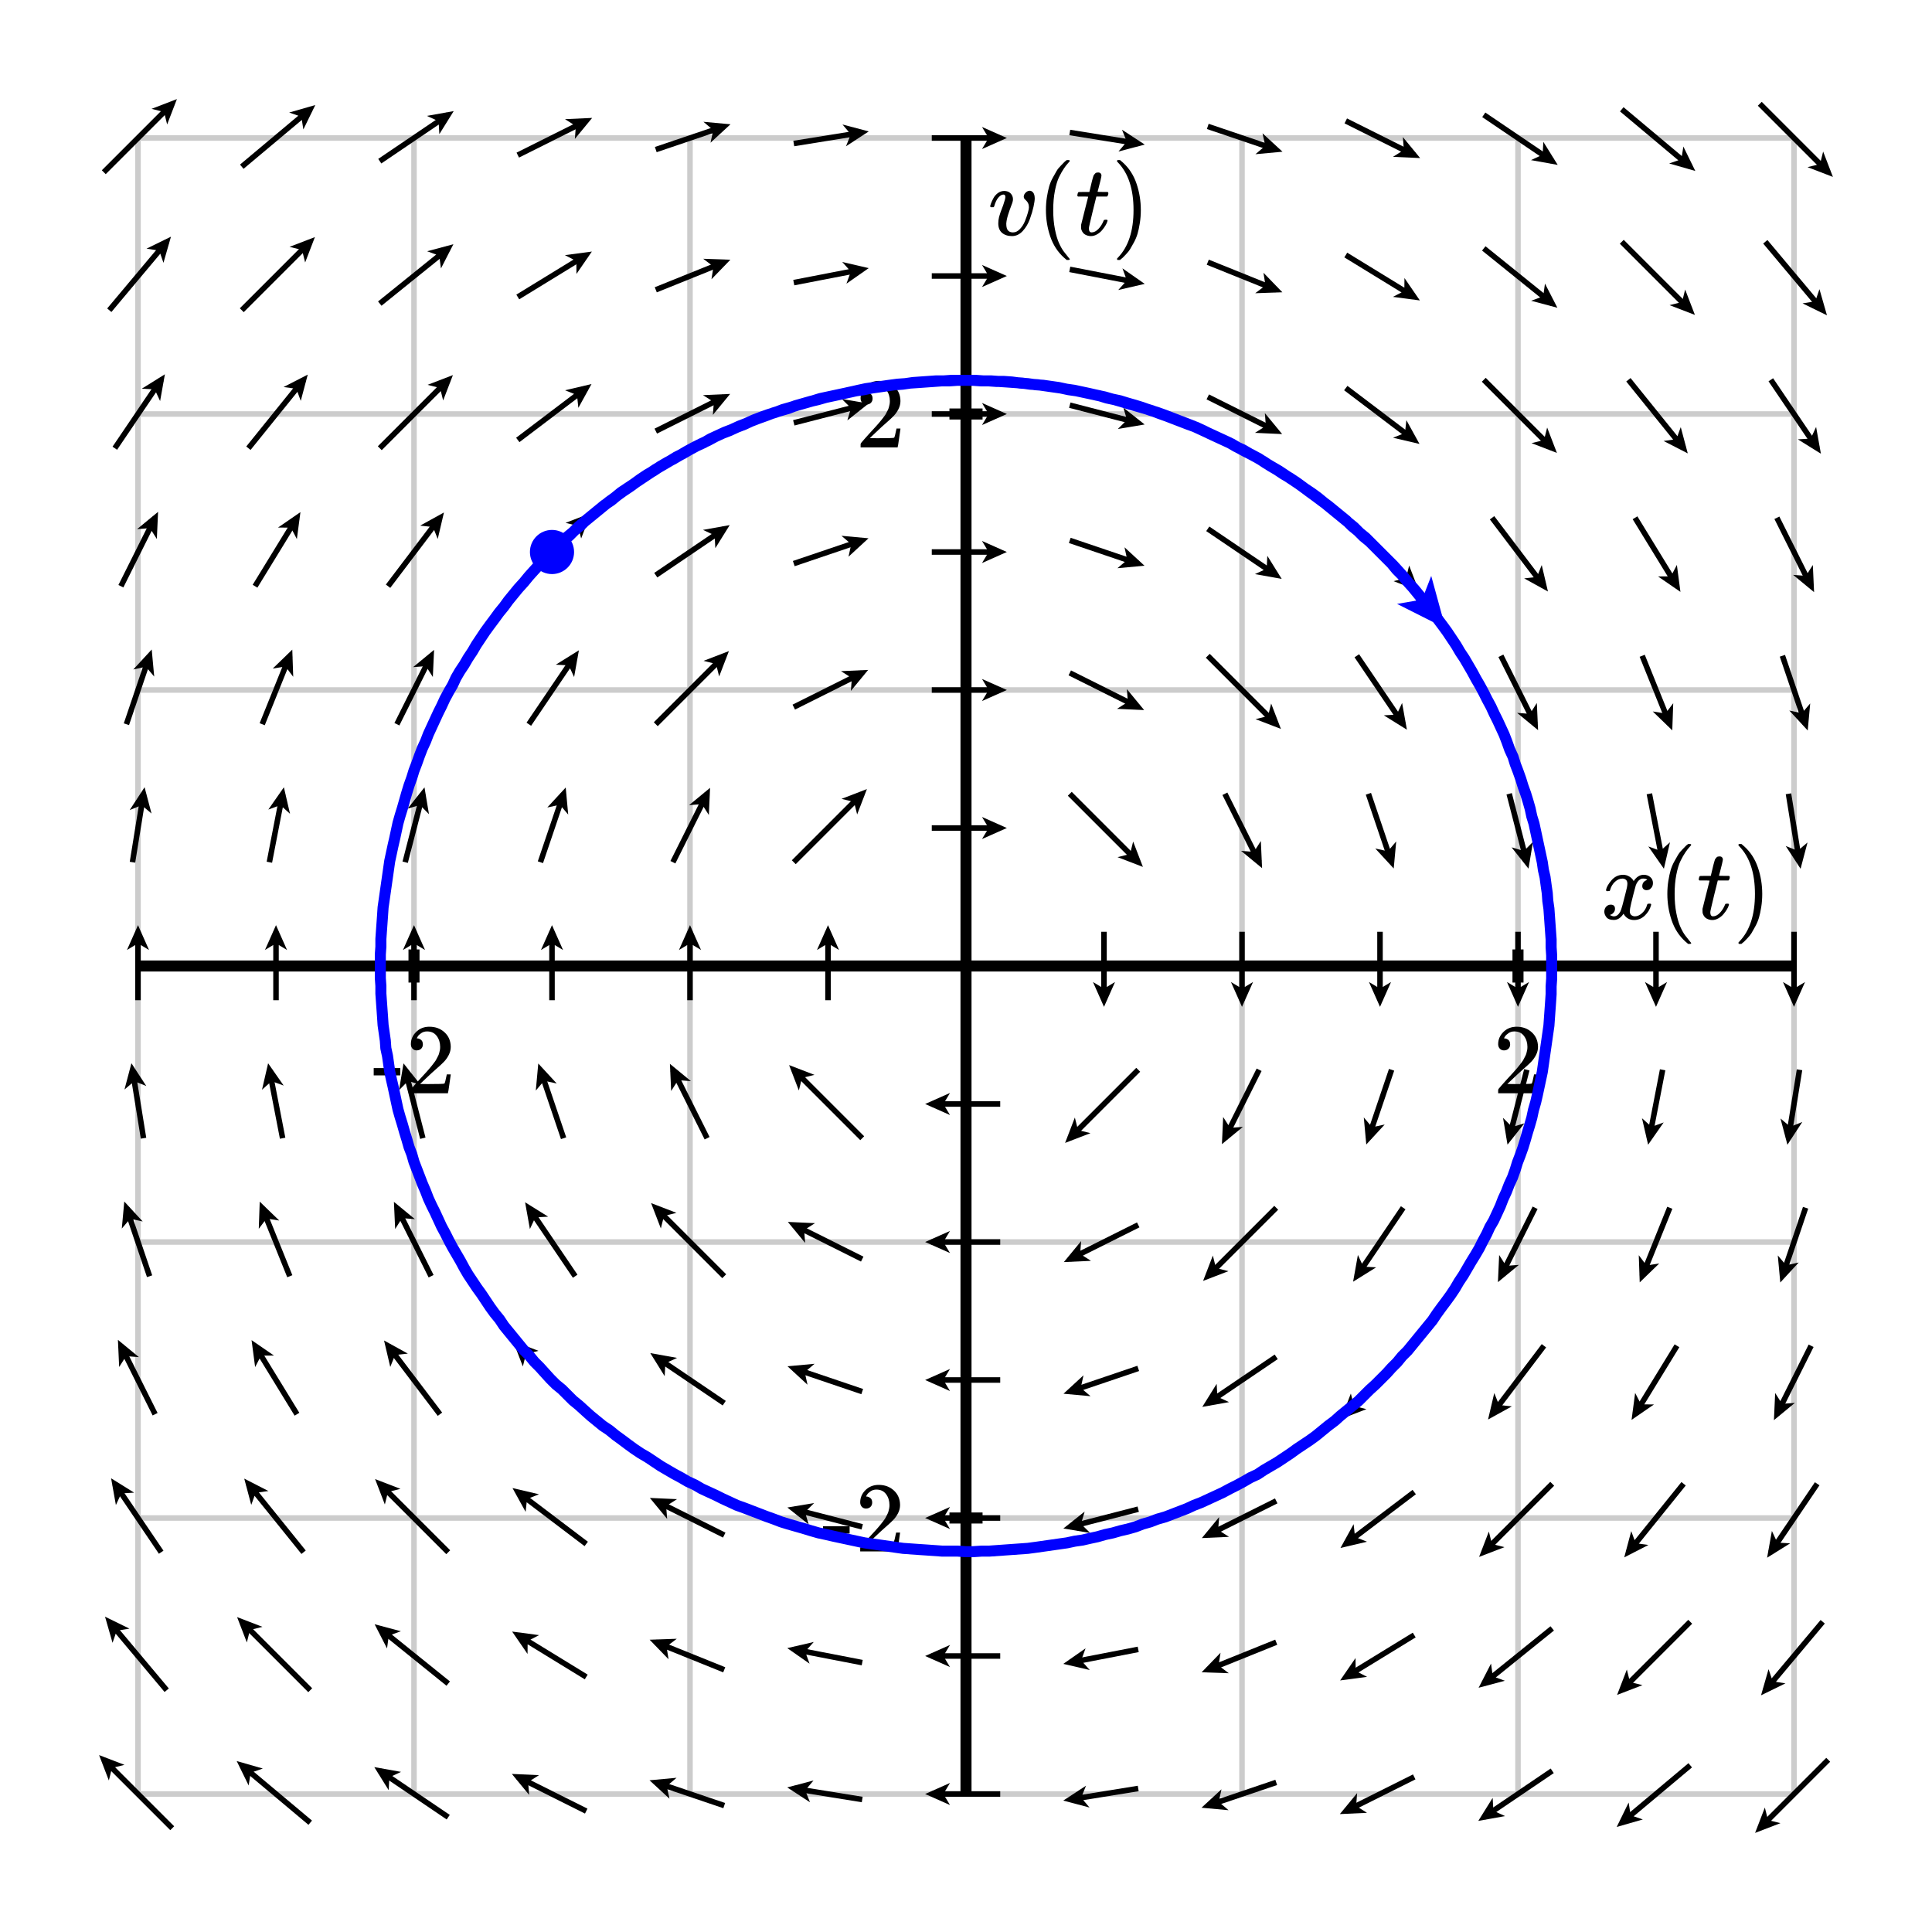 <svg xmlns="http://www.w3.org/2000/svg" id="diagram" width="350" height="350">
  <defs>
    <clipPath id="clipPath-0">
      <rect x="25.0" y="25.0" width="300.0" height="300.0"/>
    </clipPath>
    <clipPath id="clipPath-1">
      <rect x="25.0" y="25.0" width="300.0" height="300.0"/>
    </clipPath>
    <marker id="arrow-head-end-1_None_24_60-black" markerWidth="4.5" markerHeight="4.0" markerUnits="userSpaceOnUse" orient="auto-start-reverse" refX="3.3" refY="2.0">
      <path d="M 4.5 2.0L 0.0 4.0L 0.9 2.5L 0.9 1.5L 0.0 0.0Z" fill="black" stroke="none"/>
    </marker>
    <marker id="arrow-head-end-1_None_24_60-black-outline" markerWidth="8.5" markerHeight="8.0" markerUnits="userSpaceOnUse" orient="auto-start-reverse" refX="5.3" refY="4.0">
      <path d="M 7.3 5.8 L 2.8 7.8 A 2 2 0 0 1 0.0 6.0 L 0.0 2.0 A 2 2 0 0 1 2.8 0.2 L 7.3 2.2 A 2 2 0 0 1 7.3 5.8 Z" fill="white" stroke="none"/>
    </marker>
    <marker id="arrow-head-end-2_None_24_60-blue" markerWidth="9.0" markerHeight="8.0" markerUnits="userSpaceOnUse" orient="auto-start-reverse" refX="6.5" refY="4.0">
      <path d="M 9.0 4.0L 0.0 8.0L 1.7 5.0L 1.7 3.0L 0.0 0.0Z" fill="blue" stroke="none"/>
    </marker>
    <marker id="arrow-head-end-2_None_24_60-blue-outline" markerWidth="13.0" markerHeight="12.0" markerUnits="userSpaceOnUse" orient="auto-start-reverse" refX="8.5" refY="6.0">
      <path d="M 11.8 7.8 L 2.8 11.8 A 2 2 0 0 1 0.0 10.0 L 0.0 2.0 A 2 2 0 0 1 2.8 0.2 L 11.8 4.2 A 2 2 0 0 1 11.8 7.8 Z" fill="white" stroke="none"/>
    </marker>
  </defs>
  <g id="grid-axes">
    <g id="grid" stroke="#ccc" stroke-width="1">
      <line id="line-0" x1="25.0" y1="325.0" x2="25.0" y2="25.0"/>
      <line id="line-1" x1="75.0" y1="325.0" x2="75.0" y2="25.0"/>
      <line id="line-2" x1="125.0" y1="325.0" x2="125.0" y2="25.0"/>
      <line id="line-3" x1="175.0" y1="325.0" x2="175.0" y2="25.0"/>
      <line id="line-4" x1="225.0" y1="325.0" x2="225.0" y2="25.0"/>
      <line id="line-5" x1="275.0" y1="325.0" x2="275.0" y2="25.0"/>
      <line id="line-6" x1="325.0" y1="325.0" x2="325.0" y2="25.0"/>
      <line id="line-7" x1="25.0" y1="325.0" x2="325.0" y2="325.0"/>
      <line id="line-8" x1="25.0" y1="275.0" x2="325.0" y2="275.0"/>
      <line id="line-9" x1="25.0" y1="225.0" x2="325.0" y2="225.0"/>
      <line id="line-10" x1="25.0" y1="175.0" x2="325.0" y2="175.0"/>
      <line id="line-11" x1="25.0" y1="125.0" x2="325.0" y2="125.0"/>
      <line id="line-12" x1="25.0" y1="75.0" x2="325.0" y2="75.0"/>
      <line id="line-13" x1="25.0" y1="25.0" x2="325.0" y2="25.0"/>
    </g>
    <g id="axes" stroke="black" stroke-width="2">
      <line id="line-14" x1="25.0" y1="175.0" x2="325.0" y2="175.0" stroke="black" stroke-width="2"/>
      <line id="line-15" x1="175.0" y1="325.0" x2="175.0" y2="25.0" stroke="black" stroke-width="2"/>
      <g id="g-0">
        <line id="line-16" x1="75.0" y1="178.0" x2="75.0" y2="172.0"/>
        <line id="line-17" x1="275.0" y1="178.0" x2="275.0" y2="172.0"/>
      </g>
      <g id="g-1">
        <line id="line-18" x1="172.0" y1="275.0" x2="178.0" y2="275.0"/>
        <line id="line-19" x1="172.0" y1="75.0" x2="178.0" y2="75.0"/>
      </g>
    </g>
    <g id="label-0" transform="translate(75.0,186.0) translate(-7.5,-0.0)">
      <g id="g-3">
        <svg xmlns:xlink="http://www.w3.org/1999/xlink" style="vertical-align: 0.000px" width="15.080px" height="12.056px" role="img" focusable="false" viewBox="0 -666 833 666" x="0.0" y="0.0">
          <defs>
            <path id="MJX-2-TEX-N-2D" d="M11 179V252H277V179H11Z"/>
            <path id="MJX-2-TEX-N-32" d="M109 429Q82 429 66 447T50 491Q50 562 103 614T235 666Q326 666 387 610T449 465Q449 422 429 383T381 315T301 241Q265 210 201 149L142 93L218 92Q375 92 385 97Q392 99 409 186V189H449V186Q448 183 436 95T421 3V0H50V19V31Q50 38 56 46T86 81Q115 113 136 137Q145 147 170 174T204 211T233 244T261 278T284 308T305 340T320 369T333 401T340 431T343 464Q343 527 309 573T212 619Q179 619 154 602T119 569T109 550Q109 549 114 549Q132 549 151 535T170 489Q170 464 154 447T109 429Z"/>
          </defs>
          <g stroke="currentColor" fill="currentColor" stroke-width="0" transform="scale(1,-1)">
            <g data-mml-node="math">
              <g data-mml-node="mtext" data-semantic-type="text" data-semantic-role="unknown" data-semantic-font="normal" data-semantic-annotation="clearspeak:unit" data-semantic-id="0" data-semantic-speech="hyphen 2">
                <use data-c="2D" xlink:href="#MJX-2-TEX-N-2D"/>
                <use data-c="32" xlink:href="#MJX-2-TEX-N-32" transform="translate(333,0)"/>
              </g>
            </g>
          </g>
        </svg>
      </g>
    </g>
    <g id="label-1" transform="translate(275.0,186.0) translate(-4.5,-0.0)">
      <g id="g-4">
        <svg xmlns:xlink="http://www.w3.org/1999/xlink" style="vertical-align: 0.000px" width="9.048px" height="12.056px" role="img" focusable="false" viewBox="0 -666 500 666" x="0.0" y="0.0">
          <defs>
            <path id="MJX-3-TEX-N-32" d="M109 429Q82 429 66 447T50 491Q50 562 103 614T235 666Q326 666 387 610T449 465Q449 422 429 383T381 315T301 241Q265 210 201 149L142 93L218 92Q375 92 385 97Q392 99 409 186V189H449V186Q448 183 436 95T421 3V0H50V19V31Q50 38 56 46T86 81Q115 113 136 137Q145 147 170 174T204 211T233 244T261 278T284 308T305 340T320 369T333 401T340 431T343 464Q343 527 309 573T212 619Q179 619 154 602T119 569T109 550Q109 549 114 549Q132 549 151 535T170 489Q170 464 154 447T109 429Z"/>
          </defs>
          <g stroke="currentColor" fill="currentColor" stroke-width="0" transform="scale(1,-1)">
            <g data-mml-node="math">
              <g data-mml-node="mtext" data-semantic-type="text" data-semantic-role="integer" data-semantic-font="normal" data-semantic-annotation="clearspeak:unit" data-semantic-id="0" data-semantic-speech="2">
                <use data-c="32" xlink:href="#MJX-3-TEX-N-32"/>
              </g>
            </g>
          </g>
        </svg>
      </g>
    </g>
    <g id="label-2" transform="translate(164.0,275.0) translate(-15.1,-6.0)">
      <g id="g-5">
        <svg xmlns:xlink="http://www.w3.org/1999/xlink" style="vertical-align: 0.000px" width="15.080px" height="12.056px" role="img" focusable="false" viewBox="0 -666 833 666" x="0.0" y="0.0">
          <defs>
            <path id="MJX-4-TEX-N-2D" d="M11 179V252H277V179H11Z"/>
            <path id="MJX-4-TEX-N-32" d="M109 429Q82 429 66 447T50 491Q50 562 103 614T235 666Q326 666 387 610T449 465Q449 422 429 383T381 315T301 241Q265 210 201 149L142 93L218 92Q375 92 385 97Q392 99 409 186V189H449V186Q448 183 436 95T421 3V0H50V19V31Q50 38 56 46T86 81Q115 113 136 137Q145 147 170 174T204 211T233 244T261 278T284 308T305 340T320 369T333 401T340 431T343 464Q343 527 309 573T212 619Q179 619 154 602T119 569T109 550Q109 549 114 549Q132 549 151 535T170 489Q170 464 154 447T109 429Z"/>
          </defs>
          <g stroke="currentColor" fill="currentColor" stroke-width="0" transform="scale(1,-1)">
            <g data-mml-node="math">
              <g data-mml-node="mtext" data-semantic-type="text" data-semantic-role="unknown" data-semantic-font="normal" data-semantic-annotation="clearspeak:unit" data-semantic-id="0" data-semantic-speech="hyphen 2">
                <use data-c="2D" xlink:href="#MJX-4-TEX-N-2D"/>
                <use data-c="32" xlink:href="#MJX-4-TEX-N-32" transform="translate(333,0)"/>
              </g>
            </g>
          </g>
        </svg>
      </g>
    </g>
    <g id="label-3" transform="translate(164.0,75.0) translate(-9.0,-6.0)">
      <g id="g-6">
        <svg xmlns:xlink="http://www.w3.org/1999/xlink" style="vertical-align: 0.000px" width="9.048px" height="12.056px" role="img" focusable="false" viewBox="0 -666 500 666" x="0.0" y="0.0">
          <defs>
            <path id="MJX-5-TEX-N-32" d="M109 429Q82 429 66 447T50 491Q50 562 103 614T235 666Q326 666 387 610T449 465Q449 422 429 383T381 315T301 241Q265 210 201 149L142 93L218 92Q375 92 385 97Q392 99 409 186V189H449V186Q448 183 436 95T421 3V0H50V19V31Q50 38 56 46T86 81Q115 113 136 137Q145 147 170 174T204 211T233 244T261 278T284 308T305 340T320 369T333 401T340 431T343 464Q343 527 309 573T212 619Q179 619 154 602T119 569T109 550Q109 549 114 549Q132 549 151 535T170 489Q170 464 154 447T109 429Z"/>
          </defs>
          <g stroke="currentColor" fill="currentColor" stroke-width="0" transform="scale(1,-1)">
            <g data-mml-node="math">
              <g data-mml-node="mtext" data-semantic-type="text" data-semantic-role="integer" data-semantic-font="normal" data-semantic-annotation="clearspeak:unit" data-semantic-id="0" data-semantic-speech="2">
                <use data-c="32" xlink:href="#MJX-5-TEX-N-32"/>
              </g>
            </g>
          </g>
        </svg>
      </g>
    </g>
    <g id="label-4" transform="translate(321.0,171.0) translate(-31.0,-18.1)">
      <g id="g-7">
        <svg xmlns:xlink="http://www.w3.org/1999/xlink" style="vertical-align: -4.528px" width="30.968px" height="18.096px" role="img" focusable="false" viewBox="0 -750 1711 1000" x="0.0" y="0.0">
          <defs>
            <path id="MJX-6-TEX-I-1D465" d="M52 289Q59 331 106 386T222 442Q257 442 286 424T329 379Q371 442 430 442Q467 442 494 420T522 361Q522 332 508 314T481 292T458 288Q439 288 427 299T415 328Q415 374 465 391Q454 404 425 404Q412 404 406 402Q368 386 350 336Q290 115 290 78Q290 50 306 38T341 26Q378 26 414 59T463 140Q466 150 469 151T485 153H489Q504 153 504 145Q504 144 502 134Q486 77 440 33T333 -11Q263 -11 227 52Q186 -10 133 -10H127Q78 -10 57 16T35 71Q35 103 54 123T99 143Q142 143 142 101Q142 81 130 66T107 46T94 41L91 40Q91 39 97 36T113 29T132 26Q168 26 194 71Q203 87 217 139T245 247T261 313Q266 340 266 352Q266 380 251 392T217 404Q177 404 142 372T93 290Q91 281 88 280T72 278H58Q52 284 52 289Z"/>
            <path id="MJX-6-TEX-N-2061" d=""/>
            <path id="MJX-6-TEX-N-28" d="M94 250Q94 319 104 381T127 488T164 576T202 643T244 695T277 729T302 750H315H319Q333 750 333 741Q333 738 316 720T275 667T226 581T184 443T167 250T184 58T225 -81T274 -167T316 -220T333 -241Q333 -250 318 -250H315H302L274 -226Q180 -141 137 -14T94 250Z"/>
            <path id="MJX-6-TEX-I-1D461" d="M26 385Q19 392 19 395Q19 399 22 411T27 425Q29 430 36 430T87 431H140L159 511Q162 522 166 540T173 566T179 586T187 603T197 615T211 624T229 626Q247 625 254 615T261 596Q261 589 252 549T232 470L222 433Q222 431 272 431H323Q330 424 330 420Q330 398 317 385H210L174 240Q135 80 135 68Q135 26 162 26Q197 26 230 60T283 144Q285 150 288 151T303 153H307Q322 153 322 145Q322 142 319 133Q314 117 301 95T267 48T216 6T155 -11Q125 -11 98 4T59 56Q57 64 57 83V101L92 241Q127 382 128 383Q128 385 77 385H26Z"/>
            <path id="MJX-6-TEX-N-29" d="M60 749L64 750Q69 750 74 750H86L114 726Q208 641 251 514T294 250Q294 182 284 119T261 12T224 -76T186 -143T145 -194T113 -227T90 -246Q87 -249 86 -250H74Q66 -250 63 -250T58 -247T55 -238Q56 -237 66 -225Q221 -64 221 250T66 725Q56 737 55 738Q55 746 60 749Z"/>
          </defs>
          <g stroke="currentColor" fill="currentColor" stroke-width="0" transform="scale(1,-1)">
            <g data-mml-node="math" data-semantic-type="appl" data-semantic-role="simple function" data-semantic-annotation="clearspeak:simple" data-semantic-id="6" data-semantic-children="0,4" data-semantic-content="5,0" data-semantic-speech="x left parenthesis t right parenthesis">
              <g data-mml-node="mi" data-semantic-type="identifier" data-semantic-role="simple function" data-semantic-font="italic" data-semantic-annotation="clearspeak:simple" data-semantic-id="0" data-semantic-parent="6" data-semantic-operator="appl" data-semantic-speech="x">
                <use data-c="1D465" xlink:href="#MJX-6-TEX-I-1D465"/>
              </g>
              <g data-mml-node="mo" data-semantic-type="punctuation" data-semantic-role="application" data-semantic-id="5" data-semantic-parent="6" data-semantic-added="true" data-semantic-operator="appl" data-semantic-speech="of" transform="translate(572,0)">
                <use data-c="2061" xlink:href="#MJX-6-TEX-N-2061"/>
              </g>
              <g data-mml-node="mrow" data-semantic-type="fenced" data-semantic-role="leftright" data-semantic-id="4" data-semantic-children="2" data-semantic-content="1,3" data-semantic-parent="6" data-semantic-speech="left parenthesis t right parenthesis" transform="translate(572,0)">
                <g data-mml-node="mo" data-semantic-type="fence" data-semantic-role="open" data-semantic-id="1" data-semantic-parent="4" data-semantic-operator="fenced" data-semantic-speech="left parenthesis">
                  <use data-c="28" xlink:href="#MJX-6-TEX-N-28"/>
                </g>
                <g data-mml-node="mi" data-semantic-type="identifier" data-semantic-role="latinletter" data-semantic-font="italic" data-semantic-annotation="clearspeak:simple" data-semantic-id="2" data-semantic-parent="4" data-semantic-speech="t" transform="translate(389,0)">
                  <use data-c="1D461" xlink:href="#MJX-6-TEX-I-1D461"/>
                </g>
                <g data-mml-node="mo" data-semantic-type="fence" data-semantic-role="close" data-semantic-id="3" data-semantic-parent="4" data-semantic-operator="fenced" data-semantic-speech="right parenthesis" transform="translate(750,0)">
                  <use data-c="29" xlink:href="#MJX-6-TEX-N-29"/>
                </g>
              </g>
            </g>
          </g>
        </svg>
      </g>
    </g>
    <g id="label-5" transform="translate(179.0,29.0) translate(0.0,-0.0)">
      <g id="g-8">
        <svg xmlns:xlink="http://www.w3.org/1999/xlink" style="vertical-align: -4.528px" width="29.392px" height="18.096px" role="img" focusable="false" viewBox="0 -750 1624 1000" x="0.0" y="0.0">
          <defs>
            <path id="MJX-7-TEX-I-1D463" d="M173 380Q173 405 154 405Q130 405 104 376T61 287Q60 286 59 284T58 281T56 279T53 278T49 278T41 278H27Q21 284 21 287Q21 294 29 316T53 368T97 419T160 441Q202 441 225 417T249 361Q249 344 246 335Q246 329 231 291T200 202T182 113Q182 86 187 69Q200 26 250 26Q287 26 319 60T369 139T398 222T409 277Q409 300 401 317T383 343T365 361T357 383Q357 405 376 424T417 443Q436 443 451 425T467 367Q467 340 455 284T418 159T347 40T241 -11Q177 -11 139 22Q102 54 102 117Q102 148 110 181T151 298Q173 362 173 380Z"/>
            <path id="MJX-7-TEX-N-2061" d=""/>
            <path id="MJX-7-TEX-N-28" d="M94 250Q94 319 104 381T127 488T164 576T202 643T244 695T277 729T302 750H315H319Q333 750 333 741Q333 738 316 720T275 667T226 581T184 443T167 250T184 58T225 -81T274 -167T316 -220T333 -241Q333 -250 318 -250H315H302L274 -226Q180 -141 137 -14T94 250Z"/>
            <path id="MJX-7-TEX-I-1D461" d="M26 385Q19 392 19 395Q19 399 22 411T27 425Q29 430 36 430T87 431H140L159 511Q162 522 166 540T173 566T179 586T187 603T197 615T211 624T229 626Q247 625 254 615T261 596Q261 589 252 549T232 470L222 433Q222 431 272 431H323Q330 424 330 420Q330 398 317 385H210L174 240Q135 80 135 68Q135 26 162 26Q197 26 230 60T283 144Q285 150 288 151T303 153H307Q322 153 322 145Q322 142 319 133Q314 117 301 95T267 48T216 6T155 -11Q125 -11 98 4T59 56Q57 64 57 83V101L92 241Q127 382 128 383Q128 385 77 385H26Z"/>
            <path id="MJX-7-TEX-N-29" d="M60 749L64 750Q69 750 74 750H86L114 726Q208 641 251 514T294 250Q294 182 284 119T261 12T224 -76T186 -143T145 -194T113 -227T90 -246Q87 -249 86 -250H74Q66 -250 63 -250T58 -247T55 -238Q56 -237 66 -225Q221 -64 221 250T66 725Q56 737 55 738Q55 746 60 749Z"/>
          </defs>
          <g stroke="currentColor" fill="currentColor" stroke-width="0" transform="scale(1,-1)">
            <g data-mml-node="math" data-semantic-type="appl" data-semantic-role="simple function" data-semantic-annotation="clearspeak:simple" data-semantic-id="6" data-semantic-children="0,4" data-semantic-content="5,0" data-semantic-speech="v left parenthesis t right parenthesis">
              <g data-mml-node="mi" data-semantic-type="identifier" data-semantic-role="simple function" data-semantic-font="italic" data-semantic-annotation="clearspeak:simple" data-semantic-id="0" data-semantic-parent="6" data-semantic-operator="appl" data-semantic-speech="v">
                <use data-c="1D463" xlink:href="#MJX-7-TEX-I-1D463"/>
              </g>
              <g data-mml-node="mo" data-semantic-type="punctuation" data-semantic-role="application" data-semantic-id="5" data-semantic-parent="6" data-semantic-added="true" data-semantic-operator="appl" data-semantic-speech="of" transform="translate(485,0)">
                <use data-c="2061" xlink:href="#MJX-7-TEX-N-2061"/>
              </g>
              <g data-mml-node="mrow" data-semantic-type="fenced" data-semantic-role="leftright" data-semantic-id="4" data-semantic-children="2" data-semantic-content="1,3" data-semantic-parent="6" data-semantic-speech="left parenthesis t right parenthesis" transform="translate(485,0)">
                <g data-mml-node="mo" data-semantic-type="fence" data-semantic-role="open" data-semantic-id="1" data-semantic-parent="4" data-semantic-operator="fenced" data-semantic-speech="left parenthesis">
                  <use data-c="28" xlink:href="#MJX-7-TEX-N-28"/>
                </g>
                <g data-mml-node="mi" data-semantic-type="identifier" data-semantic-role="latinletter" data-semantic-font="italic" data-semantic-annotation="clearspeak:simple" data-semantic-id="2" data-semantic-parent="4" data-semantic-speech="t" transform="translate(389,0)">
                  <use data-c="1D461" xlink:href="#MJX-7-TEX-I-1D461"/>
                </g>
                <g data-mml-node="mo" data-semantic-type="fence" data-semantic-role="close" data-semantic-id="3" data-semantic-parent="4" data-semantic-operator="fenced" data-semantic-speech="right parenthesis" transform="translate(750,0)">
                  <use data-c="29" xlink:href="#MJX-7-TEX-N-29"/>
                </g>
              </g>
            </g>
          </g>
        </svg>
      </g>
    </g>
  </g>
  <g id="g-2">
    <line id="line-20" x1="31.2" y1="331.2" x2="18.8" y2="318.8" stroke="black" stroke-width="1" fill="none" marker-end="url(#arrow-head-end-1_None_24_60-black)"/>
    <line id="line-21" x1="30.2" y1="306.2" x2="19.8" y2="293.8" stroke="black" stroke-width="1" fill="none" marker-end="url(#arrow-head-end-1_None_24_60-black)"/>
    <line id="line-22" x1="29.2" y1="281.2" x2="20.8" y2="268.8" stroke="black" stroke-width="1" fill="none" marker-end="url(#arrow-head-end-1_None_24_60-black)"/>
    <line id="line-23" x1="28.1" y1="256.2" x2="21.9" y2="243.8" stroke="black" stroke-width="1" fill="none" marker-end="url(#arrow-head-end-1_None_24_60-black)"/>
    <line id="line-24" x1="27.1" y1="231.2" x2="22.9" y2="218.8" stroke="black" stroke-width="1" fill="none" marker-end="url(#arrow-head-end-1_None_24_60-black)"/>
    <line id="line-25" x1="26.0" y1="206.2" x2="24.0" y2="193.8" stroke="black" stroke-width="1" fill="none" marker-end="url(#arrow-head-end-1_None_24_60-black)"/>
    <line id="line-26" x1="25.0" y1="181.2" x2="25.0" y2="168.8" stroke="black" stroke-width="1" fill="none" marker-end="url(#arrow-head-end-1_None_24_60-black)"/>
    <line id="line-27" x1="24.0" y1="156.2" x2="26.0" y2="143.8" stroke="black" stroke-width="1" fill="none" marker-end="url(#arrow-head-end-1_None_24_60-black)"/>
    <line id="line-28" x1="22.9" y1="131.2" x2="27.1" y2="118.8" stroke="black" stroke-width="1" fill="none" marker-end="url(#arrow-head-end-1_None_24_60-black)"/>
    <line id="line-29" x1="21.9" y1="106.2" x2="28.1" y2="93.8" stroke="black" stroke-width="1" fill="none" marker-end="url(#arrow-head-end-1_None_24_60-black)"/>
    <line id="line-30" x1="20.8" y1="81.2" x2="29.2" y2="68.8" stroke="black" stroke-width="1" fill="none" marker-end="url(#arrow-head-end-1_None_24_60-black)"/>
    <line id="line-31" x1="19.8" y1="56.2" x2="30.2" y2="43.8" stroke="black" stroke-width="1" fill="none" marker-end="url(#arrow-head-end-1_None_24_60-black)"/>
    <line id="line-32" x1="18.8" y1="31.2" x2="31.2" y2="18.8" stroke="black" stroke-width="1" fill="none" marker-end="url(#arrow-head-end-1_None_24_60-black)"/>
    <line id="line-33" x1="56.2" y1="330.2" x2="43.8" y2="319.8" stroke="black" stroke-width="1" fill="none" marker-end="url(#arrow-head-end-1_None_24_60-black)"/>
    <line id="line-34" x1="56.2" y1="306.2" x2="43.8" y2="293.8" stroke="black" stroke-width="1" fill="none" marker-end="url(#arrow-head-end-1_None_24_60-black)"/>
    <line id="line-35" x1="55.0" y1="281.2" x2="45.0" y2="268.8" stroke="black" stroke-width="1" fill="none" marker-end="url(#arrow-head-end-1_None_24_60-black)"/>
    <line id="line-36" x1="53.8" y1="256.2" x2="46.2" y2="243.8" stroke="black" stroke-width="1" fill="none" marker-end="url(#arrow-head-end-1_None_24_60-black)"/>
    <line id="line-37" x1="52.5" y1="231.2" x2="47.5" y2="218.8" stroke="black" stroke-width="1" fill="none" marker-end="url(#arrow-head-end-1_None_24_60-black)"/>
    <line id="line-38" x1="51.2" y1="206.2" x2="48.8" y2="193.8" stroke="black" stroke-width="1" fill="none" marker-end="url(#arrow-head-end-1_None_24_60-black)"/>
    <line id="line-39" x1="50.0" y1="181.2" x2="50.0" y2="168.8" stroke="black" stroke-width="1" fill="none" marker-end="url(#arrow-head-end-1_None_24_60-black)"/>
    <line id="line-40" x1="48.8" y1="156.2" x2="51.2" y2="143.8" stroke="black" stroke-width="1" fill="none" marker-end="url(#arrow-head-end-1_None_24_60-black)"/>
    <line id="line-41" x1="47.5" y1="131.2" x2="52.5" y2="118.8" stroke="black" stroke-width="1" fill="none" marker-end="url(#arrow-head-end-1_None_24_60-black)"/>
    <line id="line-42" x1="46.2" y1="106.2" x2="53.8" y2="93.8" stroke="black" stroke-width="1" fill="none" marker-end="url(#arrow-head-end-1_None_24_60-black)"/>
    <line id="line-43" x1="45.0" y1="81.2" x2="55.0" y2="68.8" stroke="black" stroke-width="1" fill="none" marker-end="url(#arrow-head-end-1_None_24_60-black)"/>
    <line id="line-44" x1="43.8" y1="56.2" x2="56.2" y2="43.8" stroke="black" stroke-width="1" fill="none" marker-end="url(#arrow-head-end-1_None_24_60-black)"/>
    <line id="line-45" x1="43.8" y1="30.2" x2="56.2" y2="19.8" stroke="black" stroke-width="1" fill="none" marker-end="url(#arrow-head-end-1_None_24_60-black)"/>
    <line id="line-46" x1="81.2" y1="329.2" x2="68.8" y2="320.8" stroke="black" stroke-width="1" fill="none" marker-end="url(#arrow-head-end-1_None_24_60-black)"/>
    <line id="line-47" x1="81.2" y1="305.0" x2="68.8" y2="295.0" stroke="black" stroke-width="1" fill="none" marker-end="url(#arrow-head-end-1_None_24_60-black)"/>
    <line id="line-48" x1="81.2" y1="281.2" x2="68.8" y2="268.8" stroke="black" stroke-width="1" fill="none" marker-end="url(#arrow-head-end-1_None_24_60-black)"/>
    <line id="line-49" x1="79.7" y1="256.2" x2="70.3" y2="243.8" stroke="black" stroke-width="1" fill="none" marker-end="url(#arrow-head-end-1_None_24_60-black)"/>
    <line id="line-50" x1="78.1" y1="231.2" x2="71.9" y2="218.8" stroke="black" stroke-width="1" fill="none" marker-end="url(#arrow-head-end-1_None_24_60-black)"/>
    <line id="line-51" x1="76.6" y1="206.2" x2="73.4" y2="193.8" stroke="black" stroke-width="1" fill="none" marker-end="url(#arrow-head-end-1_None_24_60-black)"/>
    <line id="line-52" x1="75.0" y1="181.2" x2="75.0" y2="168.8" stroke="black" stroke-width="1" fill="none" marker-end="url(#arrow-head-end-1_None_24_60-black)"/>
    <line id="line-53" x1="73.4" y1="156.2" x2="76.6" y2="143.8" stroke="black" stroke-width="1" fill="none" marker-end="url(#arrow-head-end-1_None_24_60-black)"/>
    <line id="line-54" x1="71.9" y1="131.2" x2="78.1" y2="118.8" stroke="black" stroke-width="1" fill="none" marker-end="url(#arrow-head-end-1_None_24_60-black)"/>
    <line id="line-55" x1="70.3" y1="106.2" x2="79.7" y2="93.8" stroke="black" stroke-width="1" fill="none" marker-end="url(#arrow-head-end-1_None_24_60-black)"/>
    <line id="line-56" x1="68.8" y1="81.2" x2="81.2" y2="68.8" stroke="black" stroke-width="1" fill="none" marker-end="url(#arrow-head-end-1_None_24_60-black)"/>
    <line id="line-57" x1="68.8" y1="55.0" x2="81.2" y2="45.0" stroke="black" stroke-width="1" fill="none" marker-end="url(#arrow-head-end-1_None_24_60-black)"/>
    <line id="line-58" x1="68.8" y1="29.2" x2="81.2" y2="20.8" stroke="black" stroke-width="1" fill="none" marker-end="url(#arrow-head-end-1_None_24_60-black)"/>
    <line id="line-59" x1="106.2" y1="328.1" x2="93.8" y2="321.9" stroke="black" stroke-width="1" fill="none" marker-end="url(#arrow-head-end-1_None_24_60-black)"/>
    <line id="line-60" x1="106.2" y1="303.8" x2="93.8" y2="296.2" stroke="black" stroke-width="1" fill="none" marker-end="url(#arrow-head-end-1_None_24_60-black)"/>
    <line id="line-61" x1="106.2" y1="279.7" x2="93.8" y2="270.3" stroke="black" stroke-width="1" fill="none" marker-end="url(#arrow-head-end-1_None_24_60-black)"/>
    <line id="line-62" x1="106.2" y1="256.2" x2="93.8" y2="243.8" stroke="black" stroke-width="1" fill="none" marker-end="url(#arrow-head-end-1_None_24_60-black)"/>
    <line id="line-63" x1="104.2" y1="231.2" x2="95.8" y2="218.8" stroke="black" stroke-width="1" fill="none" marker-end="url(#arrow-head-end-1_None_24_60-black)"/>
    <line id="line-64" x1="102.1" y1="206.2" x2="97.9" y2="193.8" stroke="black" stroke-width="1" fill="none" marker-end="url(#arrow-head-end-1_None_24_60-black)"/>
    <line id="line-65" x1="100.0" y1="181.2" x2="100.0" y2="168.8" stroke="black" stroke-width="1" fill="none" marker-end="url(#arrow-head-end-1_None_24_60-black)"/>
    <line id="line-66" x1="97.9" y1="156.2" x2="102.1" y2="143.8" stroke="black" stroke-width="1" fill="none" marker-end="url(#arrow-head-end-1_None_24_60-black)"/>
    <line id="line-67" x1="95.8" y1="131.2" x2="104.2" y2="118.8" stroke="black" stroke-width="1" fill="none" marker-end="url(#arrow-head-end-1_None_24_60-black)"/>
    <line id="line-68" x1="93.8" y1="106.2" x2="106.2" y2="93.8" stroke="black" stroke-width="1" fill="none" marker-end="url(#arrow-head-end-1_None_24_60-black)"/>
    <line id="line-69" x1="93.8" y1="79.7" x2="106.2" y2="70.3" stroke="black" stroke-width="1" fill="none" marker-end="url(#arrow-head-end-1_None_24_60-black)"/>
    <line id="line-70" x1="93.8" y1="53.8" x2="106.2" y2="46.2" stroke="black" stroke-width="1" fill="none" marker-end="url(#arrow-head-end-1_None_24_60-black)"/>
    <line id="line-71" x1="93.8" y1="28.1" x2="106.2" y2="21.9" stroke="black" stroke-width="1" fill="none" marker-end="url(#arrow-head-end-1_None_24_60-black)"/>
    <line id="line-72" x1="131.2" y1="327.1" x2="118.8" y2="322.9" stroke="black" stroke-width="1" fill="none" marker-end="url(#arrow-head-end-1_None_24_60-black)"/>
    <line id="line-73" x1="131.2" y1="302.5" x2="118.8" y2="297.5" stroke="black" stroke-width="1" fill="none" marker-end="url(#arrow-head-end-1_None_24_60-black)"/>
    <line id="line-74" x1="131.2" y1="278.1" x2="118.8" y2="271.9" stroke="black" stroke-width="1" fill="none" marker-end="url(#arrow-head-end-1_None_24_60-black)"/>
    <line id="line-75" x1="131.2" y1="254.2" x2="118.8" y2="245.8" stroke="black" stroke-width="1" fill="none" marker-end="url(#arrow-head-end-1_None_24_60-black)"/>
    <line id="line-76" x1="131.2" y1="231.2" x2="118.8" y2="218.8" stroke="black" stroke-width="1" fill="none" marker-end="url(#arrow-head-end-1_None_24_60-black)"/>
    <line id="line-77" x1="128.1" y1="206.2" x2="121.9" y2="193.8" stroke="black" stroke-width="1" fill="none" marker-end="url(#arrow-head-end-1_None_24_60-black)"/>
    <line id="line-78" x1="125.0" y1="181.2" x2="125.0" y2="168.8" stroke="black" stroke-width="1" fill="none" marker-end="url(#arrow-head-end-1_None_24_60-black)"/>
    <line id="line-79" x1="121.9" y1="156.2" x2="128.1" y2="143.8" stroke="black" stroke-width="1" fill="none" marker-end="url(#arrow-head-end-1_None_24_60-black)"/>
    <line id="line-80" x1="118.8" y1="131.2" x2="131.2" y2="118.8" stroke="black" stroke-width="1" fill="none" marker-end="url(#arrow-head-end-1_None_24_60-black)"/>
    <line id="line-81" x1="118.8" y1="104.2" x2="131.2" y2="95.8" stroke="black" stroke-width="1" fill="none" marker-end="url(#arrow-head-end-1_None_24_60-black)"/>
    <line id="line-82" x1="118.8" y1="78.1" x2="131.2" y2="71.9" stroke="black" stroke-width="1" fill="none" marker-end="url(#arrow-head-end-1_None_24_60-black)"/>
    <line id="line-83" x1="118.8" y1="52.5" x2="131.2" y2="47.5" stroke="black" stroke-width="1" fill="none" marker-end="url(#arrow-head-end-1_None_24_60-black)"/>
    <line id="line-84" x1="118.8" y1="27.1" x2="131.2" y2="22.9" stroke="black" stroke-width="1" fill="none" marker-end="url(#arrow-head-end-1_None_24_60-black)"/>
    <line id="line-85" x1="156.2" y1="326.0" x2="143.8" y2="324.0" stroke="black" stroke-width="1" fill="none" marker-end="url(#arrow-head-end-1_None_24_60-black)"/>
    <line id="line-86" x1="156.2" y1="301.2" x2="143.8" y2="298.8" stroke="black" stroke-width="1" fill="none" marker-end="url(#arrow-head-end-1_None_24_60-black)"/>
    <line id="line-87" x1="156.2" y1="276.6" x2="143.8" y2="273.4" stroke="black" stroke-width="1" fill="none" marker-end="url(#arrow-head-end-1_None_24_60-black)"/>
    <line id="line-88" x1="156.2" y1="252.1" x2="143.8" y2="247.9" stroke="black" stroke-width="1" fill="none" marker-end="url(#arrow-head-end-1_None_24_60-black)"/>
    <line id="line-89" x1="156.2" y1="228.1" x2="143.8" y2="221.9" stroke="black" stroke-width="1" fill="none" marker-end="url(#arrow-head-end-1_None_24_60-black)"/>
    <line id="line-90" x1="156.2" y1="206.2" x2="143.8" y2="193.8" stroke="black" stroke-width="1" fill="none" marker-end="url(#arrow-head-end-1_None_24_60-black)"/>
    <line id="line-91" x1="150.0" y1="181.2" x2="150.0" y2="168.8" stroke="black" stroke-width="1" fill="none" marker-end="url(#arrow-head-end-1_None_24_60-black)"/>
    <line id="line-92" x1="143.8" y1="156.2" x2="156.2" y2="143.8" stroke="black" stroke-width="1" fill="none" marker-end="url(#arrow-head-end-1_None_24_60-black)"/>
    <line id="line-93" x1="143.8" y1="128.1" x2="156.2" y2="121.9" stroke="black" stroke-width="1" fill="none" marker-end="url(#arrow-head-end-1_None_24_60-black)"/>
    <line id="line-94" x1="143.8" y1="102.1" x2="156.2" y2="97.9" stroke="black" stroke-width="1" fill="none" marker-end="url(#arrow-head-end-1_None_24_60-black)"/>
    <line id="line-95" x1="143.8" y1="76.6" x2="156.2" y2="73.4" stroke="black" stroke-width="1" fill="none" marker-end="url(#arrow-head-end-1_None_24_60-black)"/>
    <line id="line-96" x1="143.8" y1="51.2" x2="156.2" y2="48.8" stroke="black" stroke-width="1" fill="none" marker-end="url(#arrow-head-end-1_None_24_60-black)"/>
    <line id="line-97" x1="143.8" y1="26.0" x2="156.2" y2="24.0" stroke="black" stroke-width="1" fill="none" marker-end="url(#arrow-head-end-1_None_24_60-black)"/>
    <line id="line-98" x1="181.2" y1="325.0" x2="168.8" y2="325.0" stroke="black" stroke-width="1" fill="none" marker-end="url(#arrow-head-end-1_None_24_60-black)"/>
    <line id="line-99" x1="181.2" y1="300.0" x2="168.8" y2="300.0" stroke="black" stroke-width="1" fill="none" marker-end="url(#arrow-head-end-1_None_24_60-black)"/>
    <line id="line-100" x1="181.2" y1="275.0" x2="168.8" y2="275.0" stroke="black" stroke-width="1" fill="none" marker-end="url(#arrow-head-end-1_None_24_60-black)"/>
    <line id="line-101" x1="181.2" y1="250.0" x2="168.8" y2="250.0" stroke="black" stroke-width="1" fill="none" marker-end="url(#arrow-head-end-1_None_24_60-black)"/>
    <line id="line-102" x1="181.2" y1="225.0" x2="168.8" y2="225.0" stroke="black" stroke-width="1" fill="none" marker-end="url(#arrow-head-end-1_None_24_60-black)"/>
    <line id="line-103" x1="181.2" y1="200.0" x2="168.8" y2="200.0" stroke="black" stroke-width="1" fill="none" marker-end="url(#arrow-head-end-1_None_24_60-black)"/>
    <line id="line-104" x1="168.8" y1="150.0" x2="181.2" y2="150.0" stroke="black" stroke-width="1" fill="none" marker-end="url(#arrow-head-end-1_None_24_60-black)"/>
    <line id="line-105" x1="168.8" y1="125.0" x2="181.2" y2="125.0" stroke="black" stroke-width="1" fill="none" marker-end="url(#arrow-head-end-1_None_24_60-black)"/>
    <line id="line-106" x1="168.8" y1="100.0" x2="181.2" y2="100.0" stroke="black" stroke-width="1" fill="none" marker-end="url(#arrow-head-end-1_None_24_60-black)"/>
    <line id="line-107" x1="168.8" y1="75.0" x2="181.2" y2="75.0" stroke="black" stroke-width="1" fill="none" marker-end="url(#arrow-head-end-1_None_24_60-black)"/>
    <line id="line-108" x1="168.8" y1="50.0" x2="181.2" y2="50.0" stroke="black" stroke-width="1" fill="none" marker-end="url(#arrow-head-end-1_None_24_60-black)"/>
    <line id="line-109" x1="168.8" y1="25.0" x2="181.2" y2="25.0" stroke="black" stroke-width="1" fill="none" marker-end="url(#arrow-head-end-1_None_24_60-black)"/>
    <line id="line-110" x1="206.2" y1="324.0" x2="193.8" y2="326.0" stroke="black" stroke-width="1" fill="none" marker-end="url(#arrow-head-end-1_None_24_60-black)"/>
    <line id="line-111" x1="206.2" y1="298.8" x2="193.8" y2="301.2" stroke="black" stroke-width="1" fill="none" marker-end="url(#arrow-head-end-1_None_24_60-black)"/>
    <line id="line-112" x1="206.2" y1="273.4" x2="193.8" y2="276.6" stroke="black" stroke-width="1" fill="none" marker-end="url(#arrow-head-end-1_None_24_60-black)"/>
    <line id="line-113" x1="206.2" y1="247.9" x2="193.8" y2="252.1" stroke="black" stroke-width="1" fill="none" marker-end="url(#arrow-head-end-1_None_24_60-black)"/>
    <line id="line-114" x1="206.2" y1="221.9" x2="193.8" y2="228.1" stroke="black" stroke-width="1" fill="none" marker-end="url(#arrow-head-end-1_None_24_60-black)"/>
    <line id="line-115" x1="206.2" y1="193.8" x2="193.8" y2="206.2" stroke="black" stroke-width="1" fill="none" marker-end="url(#arrow-head-end-1_None_24_60-black)"/>
    <line id="line-116" x1="200.0" y1="168.8" x2="200.0" y2="181.2" stroke="black" stroke-width="1" fill="none" marker-end="url(#arrow-head-end-1_None_24_60-black)"/>
    <line id="line-117" x1="193.8" y1="143.8" x2="206.2" y2="156.2" stroke="black" stroke-width="1" fill="none" marker-end="url(#arrow-head-end-1_None_24_60-black)"/>
    <line id="line-118" x1="193.8" y1="121.9" x2="206.2" y2="128.1" stroke="black" stroke-width="1" fill="none" marker-end="url(#arrow-head-end-1_None_24_60-black)"/>
    <line id="line-119" x1="193.8" y1="97.9" x2="206.2" y2="102.1" stroke="black" stroke-width="1" fill="none" marker-end="url(#arrow-head-end-1_None_24_60-black)"/>
    <line id="line-120" x1="193.8" y1="73.4" x2="206.2" y2="76.6" stroke="black" stroke-width="1" fill="none" marker-end="url(#arrow-head-end-1_None_24_60-black)"/>
    <line id="line-121" x1="193.8" y1="48.8" x2="206.2" y2="51.2" stroke="black" stroke-width="1" fill="none" marker-end="url(#arrow-head-end-1_None_24_60-black)"/>
    <line id="line-122" x1="193.8" y1="24.0" x2="206.2" y2="26.0" stroke="black" stroke-width="1" fill="none" marker-end="url(#arrow-head-end-1_None_24_60-black)"/>
    <line id="line-123" x1="231.2" y1="322.9" x2="218.8" y2="327.1" stroke="black" stroke-width="1" fill="none" marker-end="url(#arrow-head-end-1_None_24_60-black)"/>
    <line id="line-124" x1="231.2" y1="297.5" x2="218.8" y2="302.5" stroke="black" stroke-width="1" fill="none" marker-end="url(#arrow-head-end-1_None_24_60-black)"/>
    <line id="line-125" x1="231.2" y1="271.9" x2="218.8" y2="278.1" stroke="black" stroke-width="1" fill="none" marker-end="url(#arrow-head-end-1_None_24_60-black)"/>
    <line id="line-126" x1="231.2" y1="245.8" x2="218.8" y2="254.2" stroke="black" stroke-width="1" fill="none" marker-end="url(#arrow-head-end-1_None_24_60-black)"/>
    <line id="line-127" x1="231.2" y1="218.8" x2="218.8" y2="231.2" stroke="black" stroke-width="1" fill="none" marker-end="url(#arrow-head-end-1_None_24_60-black)"/>
    <line id="line-128" x1="228.1" y1="193.8" x2="221.9" y2="206.2" stroke="black" stroke-width="1" fill="none" marker-end="url(#arrow-head-end-1_None_24_60-black)"/>
    <line id="line-129" x1="225.0" y1="168.8" x2="225.0" y2="181.2" stroke="black" stroke-width="1" fill="none" marker-end="url(#arrow-head-end-1_None_24_60-black)"/>
    <line id="line-130" x1="221.9" y1="143.8" x2="228.1" y2="156.2" stroke="black" stroke-width="1" fill="none" marker-end="url(#arrow-head-end-1_None_24_60-black)"/>
    <line id="line-131" x1="218.8" y1="118.8" x2="231.2" y2="131.2" stroke="black" stroke-width="1" fill="none" marker-end="url(#arrow-head-end-1_None_24_60-black)"/>
    <line id="line-132" x1="218.8" y1="95.8" x2="231.2" y2="104.2" stroke="black" stroke-width="1" fill="none" marker-end="url(#arrow-head-end-1_None_24_60-black)"/>
    <line id="line-133" x1="218.8" y1="71.9" x2="231.2" y2="78.1" stroke="black" stroke-width="1" fill="none" marker-end="url(#arrow-head-end-1_None_24_60-black)"/>
    <line id="line-134" x1="218.8" y1="47.5" x2="231.2" y2="52.5" stroke="black" stroke-width="1" fill="none" marker-end="url(#arrow-head-end-1_None_24_60-black)"/>
    <line id="line-135" x1="218.8" y1="22.9" x2="231.2" y2="27.1" stroke="black" stroke-width="1" fill="none" marker-end="url(#arrow-head-end-1_None_24_60-black)"/>
    <line id="line-136" x1="256.2" y1="321.9" x2="243.8" y2="328.1" stroke="black" stroke-width="1" fill="none" marker-end="url(#arrow-head-end-1_None_24_60-black)"/>
    <line id="line-137" x1="256.2" y1="296.2" x2="243.8" y2="303.8" stroke="black" stroke-width="1" fill="none" marker-end="url(#arrow-head-end-1_None_24_60-black)"/>
    <line id="line-138" x1="256.2" y1="270.3" x2="243.8" y2="279.7" stroke="black" stroke-width="1" fill="none" marker-end="url(#arrow-head-end-1_None_24_60-black)"/>
    <line id="line-139" x1="256.2" y1="243.8" x2="243.8" y2="256.2" stroke="black" stroke-width="1" fill="none" marker-end="url(#arrow-head-end-1_None_24_60-black)"/>
    <line id="line-140" x1="254.2" y1="218.8" x2="245.8" y2="231.2" stroke="black" stroke-width="1" fill="none" marker-end="url(#arrow-head-end-1_None_24_60-black)"/>
    <line id="line-141" x1="252.1" y1="193.8" x2="247.9" y2="206.2" stroke="black" stroke-width="1" fill="none" marker-end="url(#arrow-head-end-1_None_24_60-black)"/>
    <line id="line-142" x1="250.0" y1="168.8" x2="250.0" y2="181.2" stroke="black" stroke-width="1" fill="none" marker-end="url(#arrow-head-end-1_None_24_60-black)"/>
    <line id="line-143" x1="247.9" y1="143.8" x2="252.1" y2="156.2" stroke="black" stroke-width="1" fill="none" marker-end="url(#arrow-head-end-1_None_24_60-black)"/>
    <line id="line-144" x1="245.8" y1="118.8" x2="254.2" y2="131.2" stroke="black" stroke-width="1" fill="none" marker-end="url(#arrow-head-end-1_None_24_60-black)"/>
    <line id="line-145" x1="243.8" y1="93.8" x2="256.2" y2="106.2" stroke="black" stroke-width="1" fill="none" marker-end="url(#arrow-head-end-1_None_24_60-black)"/>
    <line id="line-146" x1="243.8" y1="70.3" x2="256.2" y2="79.7" stroke="black" stroke-width="1" fill="none" marker-end="url(#arrow-head-end-1_None_24_60-black)"/>
    <line id="line-147" x1="243.8" y1="46.2" x2="256.2" y2="53.8" stroke="black" stroke-width="1" fill="none" marker-end="url(#arrow-head-end-1_None_24_60-black)"/>
    <line id="line-148" x1="243.8" y1="21.9" x2="256.2" y2="28.1" stroke="black" stroke-width="1" fill="none" marker-end="url(#arrow-head-end-1_None_24_60-black)"/>
    <line id="line-149" x1="281.2" y1="320.8" x2="268.8" y2="329.2" stroke="black" stroke-width="1" fill="none" marker-end="url(#arrow-head-end-1_None_24_60-black)"/>
    <line id="line-150" x1="281.2" y1="295.0" x2="268.8" y2="305.0" stroke="black" stroke-width="1" fill="none" marker-end="url(#arrow-head-end-1_None_24_60-black)"/>
    <line id="line-151" x1="281.2" y1="268.8" x2="268.8" y2="281.2" stroke="black" stroke-width="1" fill="none" marker-end="url(#arrow-head-end-1_None_24_60-black)"/>
    <line id="line-152" x1="279.7" y1="243.8" x2="270.3" y2="256.2" stroke="black" stroke-width="1" fill="none" marker-end="url(#arrow-head-end-1_None_24_60-black)"/>
    <line id="line-153" x1="278.1" y1="218.8" x2="271.9" y2="231.2" stroke="black" stroke-width="1" fill="none" marker-end="url(#arrow-head-end-1_None_24_60-black)"/>
    <line id="line-154" x1="276.6" y1="193.8" x2="273.4" y2="206.2" stroke="black" stroke-width="1" fill="none" marker-end="url(#arrow-head-end-1_None_24_60-black)"/>
    <line id="line-155" x1="275.0" y1="168.8" x2="275.0" y2="181.2" stroke="black" stroke-width="1" fill="none" marker-end="url(#arrow-head-end-1_None_24_60-black)"/>
    <line id="line-156" x1="273.4" y1="143.8" x2="276.6" y2="156.2" stroke="black" stroke-width="1" fill="none" marker-end="url(#arrow-head-end-1_None_24_60-black)"/>
    <line id="line-157" x1="271.9" y1="118.8" x2="278.1" y2="131.2" stroke="black" stroke-width="1" fill="none" marker-end="url(#arrow-head-end-1_None_24_60-black)"/>
    <line id="line-158" x1="270.3" y1="93.8" x2="279.7" y2="106.2" stroke="black" stroke-width="1" fill="none" marker-end="url(#arrow-head-end-1_None_24_60-black)"/>
    <line id="line-159" x1="268.8" y1="68.8" x2="281.2" y2="81.2" stroke="black" stroke-width="1" fill="none" marker-end="url(#arrow-head-end-1_None_24_60-black)"/>
    <line id="line-160" x1="268.8" y1="45.0" x2="281.2" y2="55.0" stroke="black" stroke-width="1" fill="none" marker-end="url(#arrow-head-end-1_None_24_60-black)"/>
    <line id="line-161" x1="268.8" y1="20.8" x2="281.2" y2="29.2" stroke="black" stroke-width="1" fill="none" marker-end="url(#arrow-head-end-1_None_24_60-black)"/>
    <line id="line-162" x1="306.2" y1="319.8" x2="293.8" y2="330.2" stroke="black" stroke-width="1" fill="none" marker-end="url(#arrow-head-end-1_None_24_60-black)"/>
    <line id="line-163" x1="306.2" y1="293.8" x2="293.8" y2="306.2" stroke="black" stroke-width="1" fill="none" marker-end="url(#arrow-head-end-1_None_24_60-black)"/>
    <line id="line-164" x1="305.0" y1="268.8" x2="295.0" y2="281.2" stroke="black" stroke-width="1" fill="none" marker-end="url(#arrow-head-end-1_None_24_60-black)"/>
    <line id="line-165" x1="303.8" y1="243.8" x2="296.2" y2="256.2" stroke="black" stroke-width="1" fill="none" marker-end="url(#arrow-head-end-1_None_24_60-black)"/>
    <line id="line-166" x1="302.5" y1="218.8" x2="297.5" y2="231.2" stroke="black" stroke-width="1" fill="none" marker-end="url(#arrow-head-end-1_None_24_60-black)"/>
    <line id="line-167" x1="301.2" y1="193.8" x2="298.8" y2="206.2" stroke="black" stroke-width="1" fill="none" marker-end="url(#arrow-head-end-1_None_24_60-black)"/>
    <line id="line-168" x1="300.0" y1="168.8" x2="300.0" y2="181.2" stroke="black" stroke-width="1" fill="none" marker-end="url(#arrow-head-end-1_None_24_60-black)"/>
    <line id="line-169" x1="298.8" y1="143.8" x2="301.2" y2="156.2" stroke="black" stroke-width="1" fill="none" marker-end="url(#arrow-head-end-1_None_24_60-black)"/>
    <line id="line-170" x1="297.5" y1="118.8" x2="302.5" y2="131.2" stroke="black" stroke-width="1" fill="none" marker-end="url(#arrow-head-end-1_None_24_60-black)"/>
    <line id="line-171" x1="296.2" y1="93.8" x2="303.8" y2="106.2" stroke="black" stroke-width="1" fill="none" marker-end="url(#arrow-head-end-1_None_24_60-black)"/>
    <line id="line-172" x1="295.0" y1="68.8" x2="305.0" y2="81.2" stroke="black" stroke-width="1" fill="none" marker-end="url(#arrow-head-end-1_None_24_60-black)"/>
    <line id="line-173" x1="293.8" y1="43.8" x2="306.2" y2="56.2" stroke="black" stroke-width="1" fill="none" marker-end="url(#arrow-head-end-1_None_24_60-black)"/>
    <line id="line-174" x1="293.8" y1="19.8" x2="306.2" y2="30.2" stroke="black" stroke-width="1" fill="none" marker-end="url(#arrow-head-end-1_None_24_60-black)"/>
    <line id="line-175" x1="331.2" y1="318.8" x2="318.8" y2="331.2" stroke="black" stroke-width="1" fill="none" marker-end="url(#arrow-head-end-1_None_24_60-black)"/>
    <line id="line-176" x1="330.2" y1="293.8" x2="319.8" y2="306.2" stroke="black" stroke-width="1" fill="none" marker-end="url(#arrow-head-end-1_None_24_60-black)"/>
    <line id="line-177" x1="329.2" y1="268.8" x2="320.8" y2="281.2" stroke="black" stroke-width="1" fill="none" marker-end="url(#arrow-head-end-1_None_24_60-black)"/>
    <line id="line-178" x1="328.1" y1="243.8" x2="321.9" y2="256.2" stroke="black" stroke-width="1" fill="none" marker-end="url(#arrow-head-end-1_None_24_60-black)"/>
    <line id="line-179" x1="327.1" y1="218.8" x2="322.9" y2="231.2" stroke="black" stroke-width="1" fill="none" marker-end="url(#arrow-head-end-1_None_24_60-black)"/>
    <line id="line-180" x1="326.0" y1="193.8" x2="324.0" y2="206.2" stroke="black" stroke-width="1" fill="none" marker-end="url(#arrow-head-end-1_None_24_60-black)"/>
    <line id="line-181" x1="325.0" y1="168.8" x2="325.0" y2="181.2" stroke="black" stroke-width="1" fill="none" marker-end="url(#arrow-head-end-1_None_24_60-black)"/>
    <line id="line-182" x1="324.0" y1="143.8" x2="326.0" y2="156.2" stroke="black" stroke-width="1" fill="none" marker-end="url(#arrow-head-end-1_None_24_60-black)"/>
    <line id="line-183" x1="322.9" y1="118.8" x2="327.1" y2="131.2" stroke="black" stroke-width="1" fill="none" marker-end="url(#arrow-head-end-1_None_24_60-black)"/>
    <line id="line-184" x1="321.9" y1="93.8" x2="328.1" y2="106.2" stroke="black" stroke-width="1" fill="none" marker-end="url(#arrow-head-end-1_None_24_60-black)"/>
    <line id="line-185" x1="320.8" y1="68.8" x2="329.2" y2="81.2" stroke="black" stroke-width="1" fill="none" marker-end="url(#arrow-head-end-1_None_24_60-black)"/>
    <line id="line-186" x1="319.8" y1="43.8" x2="330.2" y2="56.2" stroke="black" stroke-width="1" fill="none" marker-end="url(#arrow-head-end-1_None_24_60-black)"/>
    <line id="line-187" x1="318.8" y1="18.8" x2="331.2" y2="31.2" stroke="black" stroke-width="1" fill="none" marker-end="url(#arrow-head-end-1_None_24_60-black)"/>
  </g>
  <path id="path-0" d="M 100.0 100.0 L 101.0 99.0 L 102.0 98.0 L 103.1 97.1 L 104.1 96.1 L 105.2 95.2 L 106.2 94.2 L 107.3 93.3 L 108.4 92.4 L 109.5 91.5 L 110.7 90.7 L 111.8 89.8 L 112.9 89.0 L 114.1 88.2 L 115.2 87.4 L 116.4 86.6 L 117.6 85.8 L 118.8 85.0 L 120.0 84.3 L 121.2 83.6 L 122.5 82.8 L 123.7 82.2 L 124.9 81.5 L 126.2 80.8 L 127.5 80.2 L 128.7 79.5 L 130.0 78.9 L 131.3 78.3 L 132.6 77.8 L 133.9 77.2 L 135.2 76.7 L 136.5 76.1 L 137.8 75.6 L 139.2 75.1 L 140.5 74.7 L 141.8 74.2 L 143.2 73.8 L 144.5 73.4 L 145.9 73.0 L 147.3 72.6 L 148.6 72.2 L 150.0 71.9 L 151.4 71.6 L 152.8 71.3 L 154.2 71.0 L 155.5 70.7 L 156.9 70.4 L 158.3 70.2 L 159.7 70.0 L 161.1 69.8 L 162.6 69.6 L 164.0 69.5 L 165.4 69.3 L 166.8 69.2 L 168.2 69.1 L 169.6 69.0 L 171.0 69.0 L 172.4 68.9 L 173.9 68.9 L 175.3 68.9 L 176.7 68.9 L 178.1 69.0 L 179.5 69.0 L 180.9 69.1 L 182.4 69.2 L 183.8 69.3 L 185.2 69.4 L 186.6 69.6 L 188.0 69.7 L 189.4 69.9 L 190.8 70.1 L 192.2 70.3 L 193.6 70.6 L 195.0 70.8 L 196.4 71.1 L 197.8 71.4 L 199.2 71.7 L 200.5 72.1 L 201.9 72.4 L 203.3 72.8 L 204.6 73.2 L 206.0 73.6 L 207.4 74.0 L 208.7 74.4 L 210.0 74.9 L 211.4 75.4 L 212.7 75.9 L 214.0 76.4 L 215.3 76.9 L 216.7 77.4 L 218.0 78.0 L 219.2 78.6 L 220.5 79.2 L 221.8 79.8 L 223.1 80.4 L 224.3 81.1 L 225.6 81.8 L 226.8 82.4 L 228.1 83.1 L 229.3 83.9 L 230.5 84.6 L 231.7 85.3 L 232.9 86.1 L 234.1 86.9 L 235.3 87.7 L 236.4 88.5 L 237.6 89.3 L 238.7 90.1 L 239.8 91.0 L 240.9 91.9 L 242.0 92.8 L 243.1 93.7 L 244.2 94.6 L 245.3 95.5 L 246.3 96.5 L 247.4 97.4 L 248.4 98.4 L 249.4 99.4 L 250.4 100.4 L 251.4 101.4 L 252.4 102.4 L 253.4 103.5 L 254.3 104.5 L 255.2 105.6 L 256.2 106.7 L 257.1 107.8 L 258.0 108.9 L 258.8 110.0 L 259.7 111.1 L 260.5 112.2 L 261.4 113.4 L 262.2 114.5 L 263.0 115.7 L 263.8 116.9 L 264.5 118.1 L 265.3 119.3 L 266.0 120.5 L 266.7 121.7 L 267.4 123.0 L 268.1 124.2 L 268.8 125.5 L 269.4 126.7 L 270.1 128.0 L 270.7 129.3 L 271.3 130.5 L 271.9 131.8 L 272.5 133.1 L 273.0 134.4 L 273.5 135.8 L 274.1 137.1 L 274.5 138.4 L 275.0 139.7 L 275.5 141.1 L 275.9 142.4 L 276.4 143.8 L 276.8 145.1 L 277.2 146.5 L 277.5 147.9 L 277.9 149.2 L 278.2 150.6 L 278.5 152.0 L 278.8 153.4 L 279.1 154.8 L 279.4 156.2 L 279.6 157.6 L 279.9 158.9 L 280.1 160.4 L 280.3 161.8 L 280.4 163.2 L 280.6 164.6 L 280.7 166.0 L 280.8 167.4 L 280.9 168.8 L 281.0 170.2 L 281.0 171.6 L 281.1 173.1 L 281.1 174.5 L 281.1 175.9 L 281.1 177.3 L 281.0 178.7 L 281.0 180.1 L 280.9 181.6 L 280.8 183.0 L 280.7 184.4 L 280.6 185.8 L 280.4 187.2 L 280.2 188.6 L 280.0 190.0 L 279.8 191.4 L 279.6 192.8 L 279.4 194.2 L 279.1 195.6 L 278.8 197.0 L 278.5 198.4 L 278.2 199.7 L 277.8 201.1 L 277.5 202.5 L 277.1 203.9 L 276.7 205.2 L 276.3 206.6 L 275.9 207.9 L 275.4 209.3 L 274.9 210.6 L 274.5 211.9 L 274.0 213.3 L 273.4 214.6 L 272.9 215.9 L 272.3 217.2 L 271.8 218.5 L 271.2 219.8 L 270.6 221.1 L 269.9 222.3 L 269.3 223.6 L 268.6 224.9 L 268.0 226.1 L 267.3 227.3 L 266.5 228.6 L 265.8 229.8 L 265.1 231.0 L 264.3 232.2 L 263.6 233.4 L 262.8 234.6 L 262.0 235.7 L 261.1 236.9 L 260.3 238.0 L 259.5 239.2 L 258.6 240.3 L 257.7 241.4 L 256.8 242.5 L 255.9 243.6 L 255.0 244.7 L 254.0 245.7 L 253.1 246.8 L 252.1 247.8 L 251.2 248.8 L 250.2 249.8 L 249.2 250.8 L 248.1 251.8 L 247.1 252.8 L 246.1 253.8 L 245.0 254.7 L 243.9 255.6 L 242.8 256.5 L 241.8 257.4 L 240.6 258.3 L 239.5 259.2 L 238.4 260.1 L 237.3 260.9 L 236.1 261.7 L 234.9 262.5 L 233.8 263.3 L 232.6 264.1 L 231.4 264.9 L 230.2 265.6 L 229.0 266.3 L 227.8 267.1 L 226.5 267.7 L 225.3 268.4 L 224.0 269.1 L 222.8 269.7 L 221.5 270.4 L 220.2 271.0 L 218.9 271.6 L 217.6 272.2 L 216.3 272.7 L 215.0 273.3 L 213.7 273.8 L 212.4 274.3 L 211.1 274.8 L 209.7 275.2 L 208.4 275.7 L 207.0 276.1 L 205.7 276.6 L 204.3 277.0 L 203.0 277.3 L 201.6 277.7 L 200.2 278.0 L 198.8 278.4 L 197.4 278.7 L 196.1 279.0 L 194.7 279.2 L 193.3 279.5 L 191.9 279.7 L 190.5 279.9 L 189.1 280.1 L 187.7 280.3 L 186.2 280.5 L 184.8 280.6 L 183.4 280.7 L 182.0 280.8 L 180.6 280.9 L 179.2 281.0 L 177.8 281.0 L 176.3 281.1 L 174.9 281.1 L 173.5 281.0 L 172.1 281.0 L 170.7 281.0 L 169.3 280.9 L 167.9 280.8 L 166.4 280.7 L 165.0 280.6 L 163.6 280.5 L 162.2 280.3 L 160.8 280.1 L 159.4 279.9 L 158.0 279.7 L 156.6 279.5 L 155.2 279.2 L 153.8 278.9 L 152.4 278.6 L 151.0 278.3 L 149.7 278.0 L 148.3 277.7 L 146.9 277.3 L 145.6 276.9 L 144.2 276.5 L 142.8 276.1 L 141.5 275.7 L 140.2 275.2 L 138.8 274.7 L 137.5 274.2 L 136.2 273.7 L 134.9 273.2 L 133.5 272.7 L 132.2 272.1 L 130.9 271.5 L 129.7 270.9 L 128.4 270.3 L 127.1 269.7 L 125.9 269.0 L 124.6 268.4 L 123.4 267.7 L 122.1 267.0 L 120.9 266.3 L 119.7 265.6 L 118.5 264.8 L 117.3 264.0 L 116.1 263.3 L 114.9 262.5 L 113.8 261.7 L 112.6 260.8 L 111.5 260.0 L 110.4 259.1 L 109.2 258.3 L 108.1 257.4 L 107.0 256.5 L 106.0 255.6 L 104.9 254.6 L 103.8 253.7 L 102.8 252.7 L 101.8 251.7 L 100.7 250.8 L 99.7 249.8 L 98.7 248.7 L 97.8 247.7 L 96.8 246.7 L 95.9 245.6 L 94.9 244.6 L 94.0 243.5 L 93.1 242.4 L 92.2 241.3 L 91.3 240.2 L 90.5 239.0 L 89.6 237.9 L 88.8 236.8 L 88.0 235.6 L 87.2 234.4 L 86.4 233.3 L 85.6 232.1 L 84.8 230.9 L 84.1 229.7 L 83.4 228.4 L 82.7 227.2 L 82.0 226.0 L 81.3 224.7 L 80.7 223.5 L 80.0 222.2 L 79.4 220.9 L 78.8 219.6 L 78.2 218.4 L 77.6 217.1 L 77.1 215.8 L 76.5 214.4 L 76.0 213.1 L 75.5 211.8 L 75.0 210.5 L 74.6 209.1 L 74.1 207.8 L 73.7 206.4 L 73.3 205.1 L 72.9 203.7 L 72.5 202.4 L 72.1 201.0 L 71.8 199.6 L 71.5 198.2 L 71.2 196.8 L 70.9 195.5 L 70.6 194.1 L 70.4 192.7 L 70.2 191.3 L 69.9 189.9 L 69.8 188.5 L 69.6 187.1 L 69.4 185.7 L 69.3 184.2 L 69.2 182.8 L 69.1 181.4 L 69.0 180.0 L 69.0 178.6 L 68.9 177.2 L 68.9 175.8 L 68.9 174.3 L 68.9 172.9 L 69.0 171.5 L 69.0 170.1 L 69.1 168.7 L 69.2 167.3 L 69.3 165.9 L 69.4 164.4 L 69.6 163.0 L 69.8 161.6 L 70.0 160.2 L 70.2 158.8 L 70.4 157.4 L 70.6 156.0 L 70.9 154.6 L 71.2 153.2 L 71.5 151.9 L 71.8 150.5 L 72.1 149.1 L 72.5 147.7 L 72.9 146.4 L 73.3 145.0 L 73.7 143.6 L 74.1 142.3 L 74.6 140.9 L 75.0 139.6 L 75.5 138.3 L 76.0 136.9 L 76.5 135.6 L 77.1 134.3 L 77.6 133.0 L 78.2 131.7 L 78.8 130.4 L 79.4 129.1 L 80.0 127.9 L 80.6 126.6 L 81.3 125.3 L 82.0 124.1 L 82.6 122.8 L 83.3 121.6 L 84.1 120.4 L 84.8 119.2 L 85.6 118.0 L 86.3 116.8 L 87.1 115.6 L 87.9 114.4 L 88.7 113.3 L 89.6 112.1 L 90.4 111.0 L 91.3 109.9 L 92.1 108.8 L 93.0 107.7 L 93.9 106.6 L 94.9 105.5 L 95.8 104.4 L 96.7 103.4 L 97.7 102.3 L 98.7 101.3 L 99.7 100.3 L 100.7 99.3 L 101.7 98.3 L 102.7 97.3 L 103.8 96.4 L 104.8 95.4 L 105.9 94.5 L 107.0 93.6 L 108.1 92.7 L 109.2 91.8 L 110.3 90.9 L 111.4 90.1 L 112.5 89.2 L 113.7 88.4 L 114.9 87.6 L 116.0 86.8 L 117.2 86.0 L 118.4 85.3 L 119.6 84.5 L 120.8 83.8 L 122.1 83.1 L 123.3 82.4 L 124.5 81.7 L 125.8 81.0 L 127.0 80.4 L 128.3 79.8 L 129.6 79.1 L 130.9 78.5 L 132.2 78.0 L 133.5 77.4 L 134.8 76.9 L 136.1 76.3 L 137.4 75.8 L 138.8 75.3 L 140.1 74.8 L 141.4 74.4 L 142.8 74.0 L 144.1 73.5 L 145.5 73.1 L 146.9 72.7 L 148.2 72.4 L 149.6 72.0 L 151.0 71.7 L 152.4 71.4 L 153.7 71.1 L 155.1 70.8 L 156.5 70.6 L 157.9 70.3 L 159.3 70.1 L 160.7 69.9 L 162.1 69.7 L 163.5 69.6 L 164.9 69.4 L 166.4 69.3 L 167.8 69.2 L 169.2 69.1 L 170.6 69.0 L 172.0 69.0 L 173.4 68.9 L 174.9 68.9 L 176.3 68.9 L 177.7 69.0 L 179.1 69.0 L 180.5 69.1 L 181.9 69.1 L 183.3 69.2 L 184.8 69.4 L 186.2 69.5 L 187.6 69.7 L 189.0 69.8 L 190.4 70.0 L 191.8 70.2 L 193.2 70.5 L 194.6 70.7 L 196.0 71.0 L 197.4 71.3 L 198.7 71.6 L 200.1 71.9 L 201.5 72.3 L 202.9 72.6 L 204.2 73.0 L 205.6 73.4 L 206.9 73.8 L 208.3 74.3 L 209.6 74.7 L 211.0 75.2 L 212.3 75.7 L 213.6 76.2 L 214.9 76.7 L 216.2 77.2 L 217.5 77.8 L 218.8 78.4 L 220.1 79.0 L 221.4 79.6 L 222.7 80.2 L 223.9 80.9 L 225.2 81.5 L 226.4 82.2 L 227.7 82.9 L 228.9 83.6 L 230.1 84.4 L 231.3 85.1 L 232.5 85.9 L 233.7 86.6 L 234.9 87.4 L 236.0 88.2 L 237.2 89.1 L 238.3 89.9 L 239.5 90.8 L 240.6 91.6 L 241.7 92.5 L 242.8 93.4 L 243.9 94.3 L 244.9 95.3 L 246.0 96.2 L 247.0 97.2 L 248.1 98.1 L 249.1 99.1 L 250.1 100.1 L 251.1 101.1 L 252.1 102.1 L 253.0 103.2 L 254.0 104.2 L 254.9 105.3 L 255.9 106.4 L 256.8 107.5 L 257.7 108.6 L 258.5 109.7 L 259.4 110.8 L 260.3 111.9" stroke="blue" stroke-width="2" fill="none" marker-end="url(#arrow-head-end-2_None_24_60-blue)" clip-path="url(#clipPath-1)"/>
  <circle id="circle-0" cx="100.0" cy="100.0" r="4" stroke="none" stroke-width="2" fill="blue"/>
</svg>
